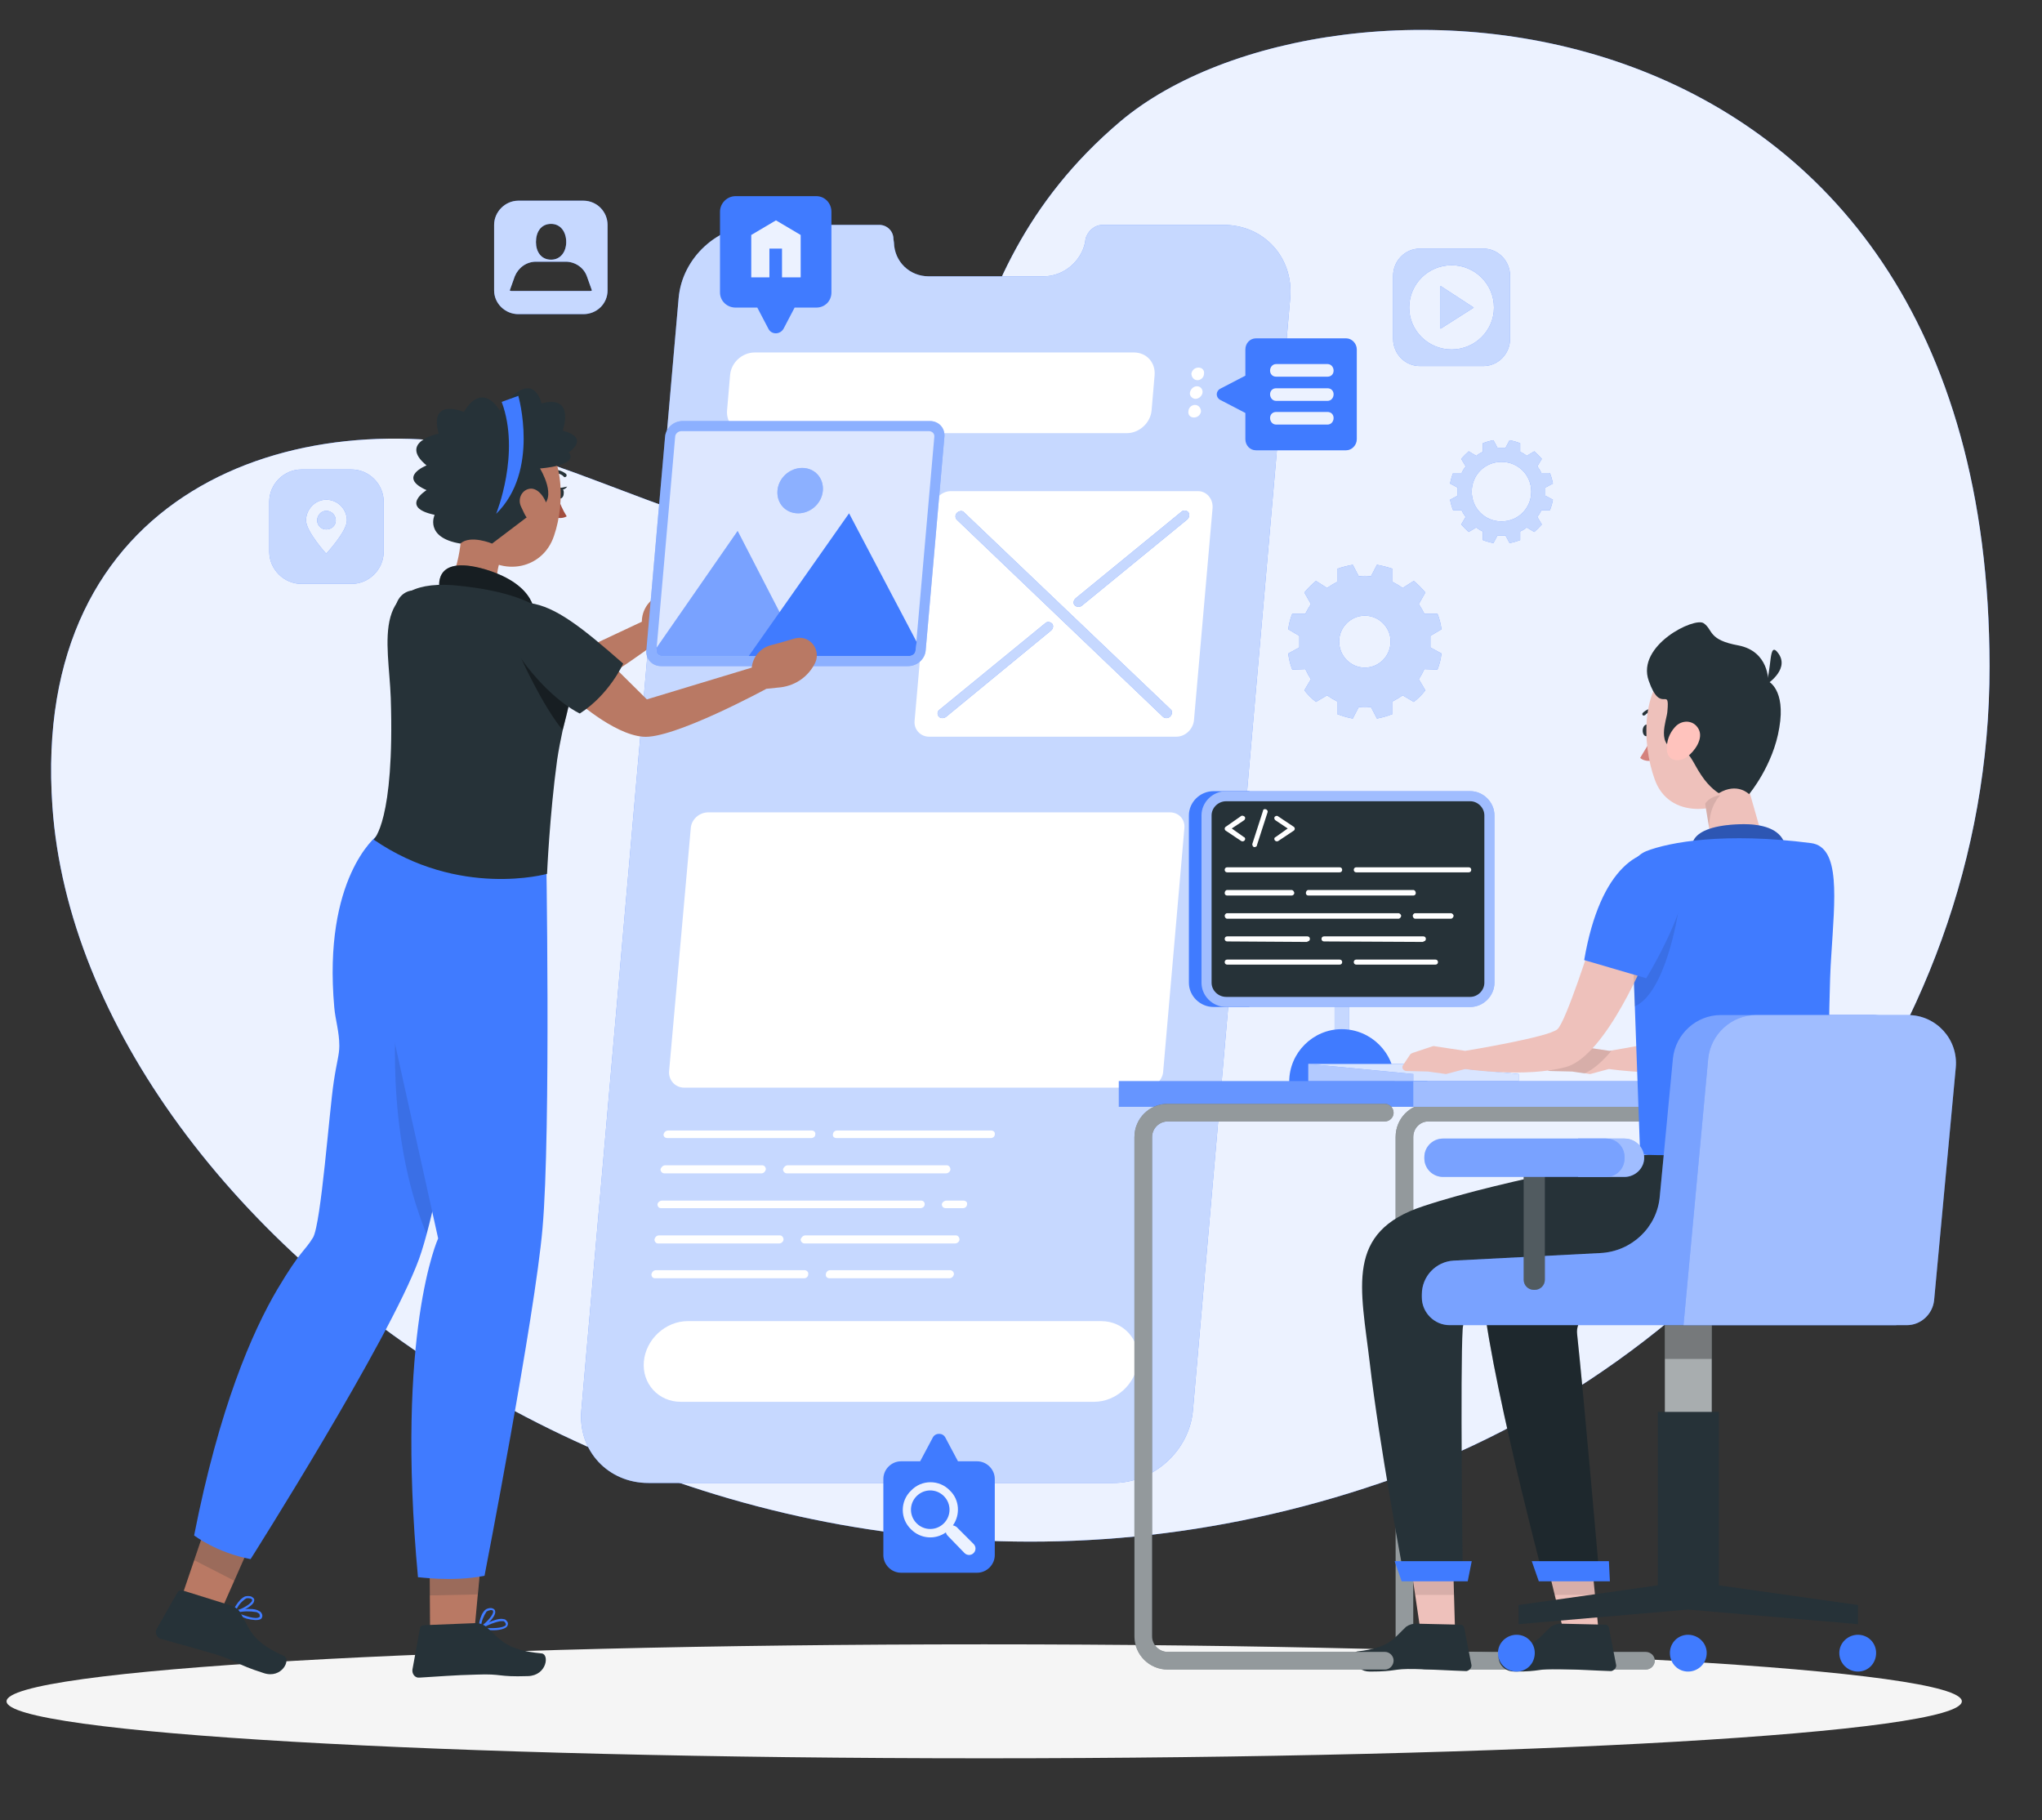 <svg version="1.2" xmlns="http://www.w3.org/2000/svg" viewBox="0 0 405 361" width="405" height="361">
	<rect x="0" y="0" width="405" height="361" fill="#333333" stroke="none"/>
	<title>12780654_5052907-svg</title>
	<style>
		.s0 { fill: #407bff } 
		.s1 { opacity: .9;fill: #ffffff } 
		.s2 { fill: #f5f5f5 } 
		.s3 { opacity: .7;fill: #ffffff } 
		.s4 { fill: #ffffff } 
		.s5 { fill: #eec1bb } 
		.s6 { opacity: .1;fill: #000000 } 
		.s7 { fill: #263238 } 
		.s8 { fill: #d4827d } 
		.s9 { fill: #ffc3bd } 
		.s10 { opacity: .5;fill: #ffffff } 
		.s11 { opacity: .8;fill: #ffffff } 
		.s12 { opacity: .6;fill: #ffffff } 
		.s13 { opacity: .2;fill: #ffffff } 
		.s14 { opacity: .2;fill: #000000 } 
		.s15 { opacity: .3;fill: #000000 } 
		.s16 { opacity: .3;fill: #ffffff } 
		.s17 { fill: #b97964 } 
		.s18 { fill: #a24e3f } 
		.s19 { opacity: .4;fill: #ffffff } 
		.s20 { opacity: .2;fill: #263238 } 
		.s21 { opacity: .4;fill: #000000 } 
	</style>
	<g id="Background_Simple">
		<g id="Layer">
			<path id="Layer" class="s0" d="m173.4 106.6c-16.8 7.2-53.3-12.2-71-16.6-44.6-11.1-96.4 7.7-92 70 6 85.3 131.9 179 263.4 134.1 66.5-22.7 120.9-86 120.8-162-0.2-138-131.1-142.7-172.3-108.1-38.5 32.5-26.9 73.2-48.9 82.6z"/>
			<path id="Layer" class="s1" d="m173.4 106.6c-16.8 7.2-53.3-12.2-71-16.6-44.6-11.1-96.4 7.7-92 70 6 85.3 131.9 179 263.4 134.1 66.5-22.7 120.9-86 120.8-162-0.2-138-131.1-142.7-172.3-108.1-38.5 32.5-26.9 73.2-48.9 82.6z"/>
		</g>
	</g>
	<g id="Shadow">
		<path id="_x3C_Path_x3E__1_" class="s2" d="m195.2 348.7c-107.2 0-193.9-5-193.9-11.3 0-6.3 86.7-11.3 193.9-11.3 107.2 0 193.9 5 193.9 11.3 0 6.3-86.7 11.3-193.9 11.3z"/>
	</g>
	<g id="Screen">
		<g id="Layer">
			<g id="Layer">
				<path id="Layer" class="s0" d="m242.7 44.6h-24c-1.6 0-3 1.2-3.4 2.8l-0.1 0.7c-0.8 3.8-4.3 6.7-8.2 6.7h-22.8c-3.8 0-6.8-2.9-6.9-6.7l-0.1-0.7c0-1.6-1.3-2.8-2.8-2.8h-24c-8 0-15.1 6.5-15.8 14.5l-19.3 220.6c-0.7 8 5.3 14.4 13.3 14.4h92.2c8 0 15.1-6.4 15.8-14.4l19.3-220.6c0.7-8-5.2-14.5-13.2-14.5z"/>
				<path id="Layer" class="s3" d="m242.7 44.6h-24c-1.6 0-3 1.2-3.4 2.8l-0.1 0.7c-0.8 3.8-4.3 6.7-8.2 6.7h-22.8c-3.8 0-6.8-2.9-6.9-6.7l-0.1-0.7c0-1.6-1.3-2.8-2.8-2.8h-24c-8 0-15.1 6.5-15.8 14.5l-19.3 220.6c-0.7 8 5.3 14.4 13.3 14.4h92.2c8 0 15.1-6.4 15.8-14.4l19.3-220.6c0.7-8-5.2-14.5-13.2-14.5z"/>
			</g>
			<path id="Layer" class="s4" d="m233.3 146.1h-49c-1.8 0-3.1-1.5-2.9-3.2l3.7-42.2c0.1-1.8 1.7-3.3 3.5-3.3h49c1.7 0 3 1.5 2.9 3.3l-3.7 42.2c-0.2 1.7-1.7 3.2-3.5 3.2z"/>
			<path id="Layer" class="s4" d="m217 278h-82c-4.4 0-7.7-3.6-7.3-8 0.4-4.4 4.3-8 8.7-8h82c4.4 0 7.7 3.6 7.3 8-0.4 4.4-4.3 8-8.7 8z"/>
			<g id="Layer">
				<path id="Layer" class="s4" d="m223.5 85.9h-75.2c-2.5 0-4.3-2.1-4.1-4.5l0.6-7c0.2-2.5 2.4-4.5 4.9-4.5h75.2c2.5 0 4.3 2 4.1 4.5l-0.6 7c-0.2 2.4-2.4 4.5-4.9 4.5z"/>
				<g id="Layer">
					<path id="Layer" class="s4" d="m238.8 74.1c0 0.7-0.6 1.3-1.3 1.3-0.7 0-1.2-0.6-1.2-1.3 0.1-0.7 0.7-1.2 1.4-1.2 0.7 0 1.2 0.5 1.1 1.2z"/>
					<path id="Layer" class="s4" d="m238.5 77.9c-0.1 0.6-0.7 1.2-1.4 1.2-0.6 0-1.2-0.6-1.1-1.2 0.1-0.7 0.7-1.3 1.4-1.3 0.7 0 1.2 0.6 1.1 1.3z"/>
					<path id="Layer" class="s4" d="m238.2 81.6c-0.1 0.7-0.7 1.2-1.4 1.2-0.7 0-1.2-0.5-1.1-1.2 0-0.7 0.6-1.3 1.3-1.3 0.7 0 1.2 0.6 1.2 1.3z"/>
				</g>
			</g>
			<path id="Layer" class="s4" d="m227.2 215.7h-91.5c-1.8 0-3.1-1.5-3-3.2l4.3-48.2c0.1-1.8 1.7-3.2 3.5-3.2h91.5c1.8 0 3.1 1.4 2.9 3.2l-4.2 48.2c-0.1 1.7-1.7 3.2-3.5 3.2z"/>
			<g id="Layer">
				<g id="Layer">
					<path id="Layer" class="s4" d="m160.9 225.7h-28.5c-0.5 0-0.8-0.3-0.8-0.7 0.1-0.5 0.5-0.8 0.9-0.8h28.5c0.4 0 0.8 0.3 0.7 0.8 0 0.4-0.4 0.7-0.8 0.7z"/>
				</g>
				<g id="Layer">
					<path id="Layer" class="s4" d="m196.5 225.7h-30.6c-0.4 0-0.8-0.3-0.7-0.7 0-0.5 0.4-0.8 0.8-0.8h30.6c0.4 0 0.8 0.3 0.7 0.8 0 0.4-0.4 0.7-0.8 0.7z"/>
				</g>
				<g id="Layer">
					<path id="Layer" class="s4" d="m151 232.7h-19.2c-0.5 0-0.8-0.4-0.8-0.8 0.1-0.4 0.5-0.8 0.9-0.8h19.3c0.4 0 0.7 0.4 0.7 0.8-0.1 0.4-0.4 0.8-0.9 0.8z"/>
				</g>
				<g id="Layer">
					<path id="Layer" class="s4" d="m187.6 232.7h-31.5c-0.5 0-0.8-0.4-0.8-0.8 0.1-0.4 0.5-0.8 0.9-0.8h31.6c0.4 0 0.7 0.4 0.7 0.8 0 0.4-0.4 0.8-0.9 0.8z"/>
				</g>
				<g id="Layer">
					<path id="Layer" class="s4" d="m182.5 239.6h-51.4c-0.4 0-0.7-0.3-0.7-0.8 0.1-0.4 0.5-0.7 0.9-0.7h51.4c0.4 0 0.7 0.3 0.7 0.7 0 0.5-0.4 0.8-0.9 0.8z"/>
				</g>
				<g id="Layer">
					<path id="Layer" class="s4" d="m191 239.6h-3.4c-0.5 0-0.8-0.3-0.8-0.8 0.1-0.4 0.5-0.7 0.9-0.7h3.4c0.4 0 0.8 0.3 0.7 0.7 0 0.5-0.4 0.8-0.8 0.8z"/>
				</g>
				<g id="Layer">
					<path id="Layer" class="s4" d="m154.5 246.6h-24c-0.4 0-0.7-0.4-0.7-0.8 0.1-0.4 0.4-0.8 0.9-0.8h24c0.4 0 0.7 0.4 0.7 0.8 0 0.4-0.4 0.8-0.9 0.8z"/>
				</g>
				<g id="Layer">
					<path id="Layer" class="s4" d="m189.4 246.6h-29.8c-0.5 0-0.8-0.4-0.8-0.8 0.1-0.4 0.5-0.8 0.9-0.8h29.9c0.4 0 0.7 0.4 0.7 0.8 0 0.4-0.4 0.8-0.9 0.8z"/>
				</g>
				<g id="Layer">
					<path id="Layer" class="s4" d="m159.5 253.5h-29.6c-0.4 0-0.7-0.3-0.7-0.8 0.1-0.4 0.4-0.8 0.9-0.8h29.5c0.4 0 0.8 0.4 0.7 0.8 0 0.5-0.4 0.8-0.8 0.8z"/>
				</g>
				<g id="Layer">
					<path id="Layer" class="s4" d="m188.3 253.5h-23.8c-0.4 0-0.8-0.3-0.7-0.8 0-0.4 0.4-0.8 0.8-0.8h23.8c0.5 0 0.8 0.4 0.8 0.8-0.1 0.5-0.5 0.8-0.9 0.8z"/>
				</g>
			</g>
			<g id="Layer">
				<g id="Layer">
					<path id="Layer" class="s0" d="m232.1 142.1c-0.4 0.4-1 0.4-1.4 0.1l-40.9-39.1c-0.4-0.4-0.4-1 0-1.4 0.4-0.4 1.1-0.5 1.4-0.1l41 39.1c0.4 0.3 0.3 1-0.1 1.4z"/>
				</g>
				<g id="Layer">
					<path id="Layer" class="s0" d="m186.2 142.1c-0.4-0.4-0.3-1.1 0.2-1.4l20.9-17.1c0.4-0.4 1-0.3 1.4 0.1 0.3 0.4 0.2 1-0.3 1.4l-20.8 17.1c-0.5 0.3-1.1 0.3-1.4-0.1z"/>
				</g>
				<g id="Layer">
					<path id="Layer" class="s0" d="m213.1 120c-0.3-0.4-0.2-1 0.3-1.4l20.9-17.1c0.4-0.4 1.1-0.3 1.4 0.1 0.3 0.4 0.2 1-0.2 1.4l-20.9 17.1c-0.5 0.4-1.1 0.3-1.5-0.1z"/>
				</g>
				<g id="Layer" style="opacity: .7">
					<path id="Layer" class="s4" d="m232.1 142.1c-0.4 0.4-1 0.4-1.4 0.1l-40.9-39.1c-0.4-0.4-0.4-1 0-1.4 0.4-0.4 1.1-0.5 1.4-0.1l41 39.1c0.4 0.3 0.3 1-0.1 1.4z"/>
				</g>
				<g id="Layer" style="opacity: .7">
					<path id="Layer" class="s4" d="m186.2 142.1c-0.4-0.4-0.3-1.1 0.2-1.4l20.9-17.1c0.4-0.4 1-0.3 1.4 0.1 0.3 0.4 0.2 1-0.3 1.4l-20.8 17.1c-0.5 0.3-1.1 0.3-1.4-0.1z"/>
				</g>
				<g id="Layer" style="opacity: .7">
					<path id="Layer" class="s4" d="m213.1 120c-0.3-0.4-0.2-1 0.3-1.4l20.9-17.1c0.4-0.4 1.1-0.3 1.4 0.1 0.3 0.4 0.2 1-0.2 1.4l-20.9 17.1c-0.5 0.4-1.1 0.3-1.5-0.1z"/>
				</g>
			</g>
		</g>
	</g>
	<g id="Icons">
		<g id="Layer">
			<path id="Layer" fill-rule="evenodd" class="s0" d="m120.5 44.6v13c0 2.6-2.1 4.7-4.8 4.7h-12.9c-2.6 0-4.8-2.1-4.8-4.7v-13c0-2.6 2.2-4.8 4.8-4.8h12.9c2.7 0 4.8 2.2 4.8 4.8zm-14.2 3.4c0 1.9 1 3.5 3 3.5 1.9 0 3-1.6 3-3.5 0-2-1.1-3.6-3-3.6-2 0-3 1.6-3 3.6zm11.1 9.6l-1-2.8c-0.6-1.7-2.3-2.9-4.2-2.9h-5.9c-1.9 0-3.5 1.2-4.2 2.9l-1 2.8q0.1 0.1 0.3 0.1h15.7q0.2 0 0.3-0.1z"/>
			<path id="Layer" fill-rule="evenodd" class="s3" d="m120.5 44.6v13c0 2.6-2.1 4.7-4.8 4.7h-12.9c-2.6 0-4.8-2.1-4.8-4.7v-13c0-2.6 2.2-4.8 4.8-4.8h12.9c2.7 0 4.8 2.2 4.8 4.8zm-14.2 3.4c0 1.9 1 3.5 3 3.5 1.9 0 3-1.6 3-3.5 0-2-1.1-3.6-3-3.6-2 0-3 1.6-3 3.6zm11.1 9.6l-1-2.8c-0.6-1.7-2.3-2.9-4.2-2.9h-5.9c-1.9 0-3.5 1.2-4.2 2.9l-1 2.8q0.1 0.1 0.3 0.1h15.7q0.2 0 0.3-0.1z"/>
		</g>
		<g id="Layer">
			<g id="Layer">
				<path id="Layer" fill-rule="evenodd" class="s0" d="m76.1 99.5v9.9c0 3.5-2.9 6.4-6.4 6.4h-9.9c-3.5 0-6.4-2.9-6.4-6.4v-9.9c0-3.5 2.9-6.4 6.4-6.4h9.9c3.5 0 6.4 2.9 6.4 6.4zm-7.3 3.7c0-2.2-1.8-4.1-4.1-4.1-2.2 0-4 1.9-4 4.1 0 2.2 4 6.6 4 6.6 0 0 4.1-4.4 4.1-6.6z"/>
				<path id="Layer" class="s0" d="m64.7 101.3c-1 0-1.8 0.9-1.8 1.9 0 1 0.8 1.8 1.8 1.8 1.1 0 1.9-0.8 1.9-1.8 0-1-0.8-1.9-1.9-1.9z"/>
			</g>
			<g id="Layer" style="opacity: .7">
				<path id="Layer" fill-rule="evenodd" class="s4" d="m76.1 99.5v9.9c0 3.5-2.9 6.4-6.4 6.4h-9.9c-3.5 0-6.4-2.9-6.4-6.4v-9.9c0-3.5 2.9-6.4 6.4-6.4h9.9c3.5 0 6.4 2.9 6.4 6.4zm-7.3 3.7c0-2.2-1.8-4.1-4.1-4.1-2.2 0-4 1.9-4 4.1 0 2.2 4 6.6 4 6.6 0 0 4.1-4.4 4.1-6.6z"/>
				<path id="Layer" class="s4" d="m64.7 101.3c-1 0-1.8 0.9-1.8 1.9 0 1 0.8 1.8 1.8 1.8 1.1 0 1.9-0.8 1.9-1.8 0-1-0.8-1.9-1.9-1.9z"/>
			</g>
		</g>
		<g id="Layer">
			<g id="Layer">
				<path id="Layer" class="s0" d="m285.7 65.2l6.6-4.2-6.6-4.3z"/>
				<path id="Layer" fill-rule="evenodd" class="s0" d="m299.5 54.7v12.5c0 3-2.4 5.4-5.3 5.4h-12.6c-2.9 0-5.3-2.4-5.3-5.4v-12.5c0-3 2.4-5.4 5.3-5.4h12.6c2.9 0 5.3 2.4 5.3 5.4zm-3.2 6.3c0-4.7-3.8-8.4-8.4-8.4-4.6 0-8.4 3.7-8.4 8.4 0 4.6 3.8 8.3 8.4 8.3 4.6 0 8.4-3.7 8.4-8.3z"/>
			</g>
			<g id="Layer" style="opacity: .7">
				<path id="Layer" class="s4" d="m285.7 65.2l6.6-4.2-6.6-4.3z"/>
				<path id="Layer" fill-rule="evenodd" class="s4" d="m299.5 54.7v12.5c0 3-2.4 5.4-5.3 5.4h-12.6c-2.9 0-5.3-2.4-5.3-5.4v-12.5c0-3 2.4-5.4 5.3-5.4h12.6c2.9 0 5.3 2.4 5.3 5.4zm-3.2 6.3c0-4.7-3.8-8.4-8.4-8.4-4.6 0-8.4 3.7-8.4 8.4 0 4.6 3.8 8.3 8.4 8.3 4.6 0 8.4-3.7 8.4-8.3z"/>
			</g>
		</g>
	</g>
	<g id="Gears">
		<g id="Layer">
			<path id="Layer" fill-rule="evenodd" class="s0" d="m306.5 98.3l1.5 0.8q-0.2 1.1-0.6 2.1h-1.7q-0.3 0.7-0.8 1.3l0.9 1.5q-0.7 0.8-1.5 1.5l-1.5-0.9q-0.6 0.5-1.3 0.8v1.7q-1 0.4-2.1 0.6l-0.8-1.5q-0.4 0-0.8 0-0.4 0-0.8 0l-0.8 1.5q-1.1-0.2-2.1-0.6v-1.7q-0.7-0.3-1.3-0.8l-1.5 0.9q-0.8-0.7-1.5-1.5l0.9-1.5q-0.5-0.6-0.8-1.3h-1.7q-0.4-1-0.6-2.1l1.5-0.8q0-0.4 0-0.8 0-0.4 0-0.8l-1.5-0.8q0.2-1.1 0.6-2.1h1.7q0.3-0.7 0.8-1.3l-0.9-1.5q0.7-0.8 1.5-1.5l1.5 0.9q0.6-0.5 1.3-0.8v-1.7q1-0.4 2.1-0.6l0.8 1.5q0.4 0 0.8 0 0.4 0 0.8 0l0.8-1.5q1.1 0.2 2.1 0.6v1.7q0.7 0.3 1.3 0.8l1.5-0.9q0.8 0.7 1.5 1.5l-0.9 1.5q0.5 0.6 0.8 1.3h1.7q0.4 1 0.6 2.1l-1.5 0.8q0 0.4 0 0.8 0 0.4 0 0.8zm-2.8-0.8c0-3.3-2.6-5.9-5.9-5.9-3.3 0-5.9 2.6-5.9 5.9 0 3.3 2.6 5.9 5.9 5.9 3.3 0 5.9-2.6 5.9-5.9z"/>
			<path id="Layer" fill-rule="evenodd" class="s3" d="m306.5 98.3l1.5 0.8q-0.2 1.1-0.6 2.1h-1.7q-0.3 0.7-0.8 1.3l0.9 1.5q-0.7 0.8-1.5 1.5l-1.5-0.9q-0.6 0.5-1.3 0.8v1.7q-1 0.4-2.1 0.6l-0.8-1.5q-0.4 0-0.8 0-0.4 0-0.8 0l-0.8 1.5q-1.1-0.2-2.1-0.6v-1.7q-0.7-0.3-1.3-0.8l-1.5 0.9q-0.8-0.7-1.5-1.5l0.9-1.5q-0.5-0.6-0.8-1.3h-1.7q-0.4-1-0.6-2.1l1.5-0.8q0-0.4 0-0.8 0-0.4 0-0.8l-1.5-0.8q0.2-1.1 0.6-2.1h1.7q0.3-0.7 0.8-1.3l-0.9-1.5q0.7-0.8 1.5-1.5l1.5 0.9q0.6-0.5 1.3-0.8v-1.7q1-0.4 2.1-0.6l0.8 1.5q0.4 0 0.8 0 0.4 0 0.8 0l0.8-1.5q1.1 0.2 2.1 0.6v1.7q0.7 0.3 1.3 0.8l1.5-0.9q0.8 0.7 1.5 1.5l-0.9 1.5q0.5 0.6 0.8 1.3h1.7q0.4 1 0.6 2.1l-1.5 0.8q0 0.4 0 0.8 0 0.4 0 0.8zm-2.8-0.8c0-3.3-2.6-5.9-5.9-5.9-3.3 0-5.9 2.6-5.9 5.9 0 3.3 2.6 5.9 5.9 5.9 3.3 0 5.9-2.6 5.9-5.9z"/>
		</g>
		<g id="Layer">
			<path id="Layer" fill-rule="evenodd" class="s0" d="m283.7 128.4l2.2 1.2q-0.2 1.7-0.8 3.2l-2.6-0.1q-0.5 1.1-1.1 2l1.3 2.2q-1 1.3-2.3 2.3l-2.2-1.3q-1 0.7-2 1.2v2.5q-1.5 0.6-3.1 0.9l-1.2-2.3q-0.6 0.1-1.2 0.1-0.6 0-1.2-0.1l-1.2 2.3q-1.6-0.3-3.1-0.9v-2.5q-1-0.5-2-1.2l-2.2 1.3q-1.3-1-2.3-2.3l1.3-2.2q-0.6-0.9-1.1-2l-2.6 0.1q-0.6-1.5-0.8-3.2l2.2-1.2q0-0.6 0-1.2 0-0.5 0-1.1l-2.2-1.3q0.2-1.6 0.8-3.1h2.6q0.5-1 1.1-1.9l-1.3-2.3q1-1.2 2.3-2.3l2.2 1.4q1-0.7 2-1.2v-2.6q1.5-0.5 3.1-0.8l1.2 2.3q0.6-0.1 1.2-0.1 0.6 0 1.2 0.1l1.2-2.3q1.6 0.3 3.1 0.8v2.6q1 0.5 2 1.2l2.2-1.4q1.3 1.1 2.3 2.3l-1.3 2.3q0.6 0.9 1.1 1.9h2.6q0.6 1.5 0.8 3.1l-2.2 1.3q0 0.6 0 1.1 0 0.6 0 1.2zm-7.9-1.2c0-2.8-2.3-5.1-5.1-5.1-2.8 0-5.1 2.3-5.1 5.1 0 2.9 2.3 5.2 5.1 5.2 2.8 0 5.1-2.3 5.1-5.2z"/>
			<path id="Layer" fill-rule="evenodd" class="s3" d="m283.7 128.4l2.2 1.2q-0.2 1.7-0.8 3.2l-2.6-0.1q-0.5 1.1-1.1 2l1.3 2.2q-1 1.3-2.3 2.3l-2.2-1.3q-1 0.7-2 1.2v2.5q-1.5 0.6-3.1 0.9l-1.2-2.3q-0.6 0.1-1.2 0.1-0.6 0-1.2-0.1l-1.2 2.3q-1.6-0.3-3.1-0.9v-2.5q-1-0.5-2-1.2l-2.2 1.3q-1.3-1-2.3-2.3l1.3-2.2q-0.6-0.9-1.1-2l-2.6 0.1q-0.6-1.5-0.8-3.2l2.2-1.2q0-0.6 0-1.2 0-0.5 0-1.1l-2.2-1.3q0.2-1.6 0.8-3.1h2.6q0.5-1 1.1-1.9l-1.3-2.3q1-1.2 2.3-2.3l2.2 1.4q1-0.7 2-1.2v-2.6q1.5-0.5 3.1-0.8l1.2 2.3q0.6-0.1 1.2-0.1 0.6 0 1.2 0.1l1.2-2.3q1.6 0.3 3.1 0.8v2.6q1 0.5 2 1.2l2.2-1.4q1.3 1.1 2.3 2.3l-1.3 2.3q0.6 0.9 1.1 1.9h2.6q0.6 1.5 0.8 3.1l-2.2 1.3q0 0.6 0 1.1 0 0.6 0 1.2zm-7.9-1.2c0-2.8-2.3-5.1-5.1-5.1-2.8 0-5.1 2.3-5.1 5.1 0 2.9 2.3 5.2 5.1 5.2 2.8 0 5.1-2.3 5.1-5.2z"/>
		</g>
	</g>
	<g id="Speech_bubbles">
		<g id="Layer">
			<path id="Layer" class="s0" d="m247 69.3v5.2l-5 2.6c-0.9 0.5-0.9 1.7 0 2.2l5 2.6v5.2c0 1.2 0.9 2.2 2.1 2.2h17.9c1.1 0 2.1-1 2.1-2.2v-17.8c0-1.2-1-2.2-2.1-2.2h-17.9c-1.2 0-2.1 1-2.1 2.2z"/>
			<g id="Layer" style="opacity: .9">
				<path id="Layer" class="s4" d="m253.1 74.7c0.4 0 9.8 0 10.2 0 0.7 0 1.2-0.5 1.2-1.2 0-0.7-0.5-1.3-1.2-1.3-0.5 0-9.7 0-10.2 0-0.7 0-1.2 0.6-1.2 1.3 0 0.7 0.5 1.2 1.2 1.2z"/>
				<path id="Layer" class="s4" d="m263.3 77c-0.5 0-9.7 0-10.2 0-0.7 0-1.2 0.5-1.2 1.2 0 0.7 0.5 1.3 1.2 1.3 0.5 0 9.7 0 10.2 0 0.7 0 1.2-0.6 1.2-1.3 0-0.7-0.5-1.2-1.2-1.2z"/>
				<path id="Layer" class="s4" d="m263.3 81.7c-0.5 0-9.6 0-10.2 0-0.7 0-1.2 0.5-1.2 1.2 0 0.7 0.5 1.3 1.2 1.3 0.4 0 9.8 0 10.2 0 0.7 0 1.2-0.6 1.2-1.3 0-0.7-0.5-1.2-1.2-1.2z"/>
			</g>
		</g>
		<g id="Layer">
			<path id="Layer" class="s0" d="m145.9 61h4.3l2.2 4.2c0.6 1.2 2.3 1.2 3 0l2.2-4.2h4.3c1.7 0 3-1.3 3-3v-16c0-1.7-1.3-3.1-3-3.1h-16c-1.7 0-3.1 1.4-3.1 3.1v16c0 1.7 1.4 3 3.1 3z"/>
			<path id="Layer" class="s1" d="m153.9 43.7l-4.9 2.9v8.4h3.6v-5.7h2.5v5.7h3.7v-8.4z"/>
		</g>
		<g id="Layer">
			<path id="Layer" class="s0" d="m193.8 289.8h-3.8l-2.5-4.7c-0.5-1-2-1-2.5 0l-2.5 4.7h-3.8c-1.9 0-3.5 1.6-3.5 3.5v15.1c0 1.9 1.6 3.5 3.5 3.5h15.1c1.9 0 3.5-1.6 3.5-3.5v-15.1c0-1.9-1.6-3.5-3.5-3.5z"/>
			<path id="Layer" fill-rule="evenodd" class="s1" d="m189 302.5q0.4 0.1 0.7 0.3l3.4 3.4c0.5 0.5 0.5 1.3 0 1.8-0.5 0.5-1.3 0.5-1.8 0l-3.3-3.4q-0.3-0.3-0.4-0.7c-2.1 1.5-5 1.3-6.9-0.6-2.2-2.1-2.2-5.6 0-7.7 2.1-2.2 5.6-2.2 7.7 0 1.9 1.8 2.1 4.8 0.6 6.9zm-1.8-5.8c-1.5-1.5-3.9-1.5-5.4 0-1.5 1.5-1.5 3.9 0 5.4 1.5 1.5 3.9 1.5 5.4 0 1.5-1.5 1.5-3.9 0-5.4z"/>
		</g>
	</g>
	<g id="Character_2_1_">
		<path id="Layer" class="s5" d="m355.3 189.2c0 0-8.2 20.2-16.1 22.4-8 2.2-20.1 0.4-20.1 0.4l-3.7 1-3.6-0.5q-0.1 0-0.1 0l-4.2-0.1c-0.7 0-1.1-0.7-0.7-1.2l1.5-2.1q0.2-0.2 0.5-0.3l3.9-1.3q0.3-0.1 0.5 0l6 0.9c0 0 16.6-2.7 18.3-4.3 1.7-1.5 6.7-17.6 6.7-17.6z"/>
		<path id="Layer" class="s6" d="m319.6 208.4q-0.4 0-0.4 0l-6-0.9q-0.2-0.1-0.5 0l-3.9 1.3q-0.3 0.1-0.5 0.3l-1.5 2.1c-0.4 0.5 0 1.2 0.7 1.2l4.2 0.1q0 0 0.1 0l2.4 0.4c1.9-0.8 3.7-2.5 5.4-4.5z"/>
		<path id="Layer" class="s0" d="m360.2 169.2c-5.9-1.9-14.2 2.5-17.4 21.2l12.3 3.6c0 0 13.6-22 5.1-24.8z"/>
		<g id="Layer">
			<path id="Layer" class="s7" d="m325.8 144.9c0 0.6 0.3 1.1 0.7 1.1 0.4 0 0.7-0.6 0.7-1.2 0-0.6-0.3-1.1-0.7-1.1-0.4 0.1-0.7 0.6-0.7 1.2z"/>
			<path id="Layer" class="s8" d="m328.2 145.5l-2.9 4.8c0 0 1 1.1 3.2 0.3z"/>
			<path id="Layer" class="s7" d="m328.7 141q-0.1 0.1-0.2 0.1c-0.8-0.1-1.7 0.1-2.2 0.7-0.2 0.1-0.4 0.2-0.5 0-0.1-0.1-0.1-0.3 0-0.4 0.7-0.7 1.7-1.1 2.7-0.9 0.2 0 0.3 0.2 0.3 0.4q0 0.1-0.1 0.1z"/>
			<path id="Layer" class="s5" d="m349.3 140.5c0.5 8.1 0.8 11.6-2.8 16.2-5.7 4.9-15.5 5.7-18.3-2.1-2.6-7.1-2.9-19.1 4.6-23.3 5.4-3 12.1-1.1 15.1 4.3 0.8 1.5 1.3 3.2 1.4 4.9z"/>
			<path id="Layer" class="s5" d="m338 158.3l2 12 10.1-2.3-3.5-12.3z"/>
			<path id="Layer" class="s7" d="m330.7 141.1c0.5-5.3-1.3 0.8-3.7-6.1-2.5-7 9.1-12.7 10.9-11.4 1.9 1.3 0.8 3.3 6.9 4.4 6.1 1.2 5.9 7.1 5.9 7.1 0 0 3.5 1.6 2.2 9.2-1.2 7.5-6 13.2-6 13.2 0 0-2.3-2.4-6-0.2 0 0-1.8-1-3.5-3.6-1.7-2.5-2.2-4.8-4.4-5-4.8-0.5-2.4-5.9-2.3-7.6z"/>
			<path id="Layer" class="s7" d="m350 136c0 0 5-3 2.8-6.3-2.2-3.2-1.2 3.6-2.8 6.3z"/>
			<path id="Layer" class="s9" d="m332.2 144.2c-1.1 1.2-1.7 2.8-1.6 4.5 0.1 2.2 2.3 2.6 4 1.4 1.5-1.1 3.3-3.6 2.3-5.5-1-1.9-3.4-1.9-4.7-0.4z"/>
			<path id="Layer" class="s6" d="m338.2 159.4l0.8 4.8c-0.1-4.4 2.2-6.5 2.2-6.5-2.3 0.3-3 1.7-3 1.7z"/>
		</g>
		<g id="Layer">
			<path id="Layer" class="s0" d="m264.7 190.5h2.9v16.9h-2.9z"/>
			<path id="Layer" class="s3" d="m264.7 190.5h2.9v16.9h-2.9z"/>
		</g>
		<g id="Layer">
			<path id="Layer" class="s0" d="m247.8 156.9h-7.1c-2.7 0-4.9 2.2-4.9 4.8v33.2c0 2.6 2.2 4.8 4.9 4.8h7.1z"/>
			<g id="Layer">
				<path id="Layer" class="s0" d="m291.6 199.7h-48.4c-2.7 0-4.9-2.2-4.9-4.8v-33.2c0-2.6 2.2-4.8 4.9-4.8h48.4c2.6 0 4.8 2.2 4.8 4.8v33.2c0 2.6-2.2 4.8-4.8 4.8z"/>
				<path id="Layer" class="s10" d="m291.6 199.7h-48.4c-2.7 0-4.9-2.2-4.9-4.8v-33.2c0-2.6 2.2-4.8 4.9-4.8h48.4c2.6 0 4.8 2.2 4.8 4.8v33.2c0 2.6-2.2 4.8-4.8 4.8z"/>
			</g>
			<path id="Layer" class="s7" d="m243.2 158.9c-1.6 0-2.9 1.3-2.9 2.8v33.2c0 1.5 1.3 2.8 2.9 2.8h48.4c1.5 0 2.8-1.3 2.8-2.8v-33.2c0-1.5-1.3-2.8-2.8-2.8z"/>
		</g>
		<path id="Layer" class="s0" d="m255.7 214.5c0-5.7 4.7-10.4 10.4-10.4 5.8 0 10.5 4.7 10.5 10.4z"/>
		<g id="Layer">
			<path id="Layer" class="s0" d="m280.3 211h-20.8v3.4h41.7v-1.4z"/>
			<path id="Layer" class="s11" d="m280.3 211h-20.8v3.4h41.7v-1.4z"/>
			<path id="Layer" class="s0" d="m280.3 214.4h-20.8v-3.4l20.8 2z"/>
			<path id="Layer" class="s12" d="m280.3 214.4h-20.8v-3.4l20.8 2z"/>
		</g>
		<g id="Layer">
			<g id="Layer">
				<path id="Layer" class="s7" d="m326.4 331.1h-43.1c-3.6 0-6.5-2.9-6.5-6.6v-99c0-3.7 2.9-6.6 6.5-6.6h43.1c1 0 1.8 0.8 1.8 1.8 0 0.9-0.8 1.7-1.8 1.7h-43.1c-1.7 0-3 1.4-3 3.1v99c0 1.7 1.3 3.1 3 3.1h43.1c1 0 1.8 0.8 1.8 1.7 0 1-0.8 1.8-1.8 1.8z"/>
			</g>
			<g id="Layer" style="opacity: .5">
				<path id="Layer" class="s4" d="m326.4 331.1h-43.1c-3.6 0-6.5-2.9-6.5-6.6v-99c0-3.7 2.9-6.6 6.5-6.6h43.1c1 0 1.8 0.8 1.8 1.8 0 0.9-0.8 1.7-1.8 1.7h-43.1c-1.7 0-3 1.4-3 3.1v99c0 1.7 1.3 3.1 3 3.1h43.1c1 0 1.8 0.8 1.8 1.7 0 1-0.8 1.8-1.8 1.8z"/>
			</g>
		</g>
		<g id="Layer">
			<path id="Layer" class="s0" d="m221.9 214.4h61.2v5.1h-61.2z"/>
			<path id="Layer" class="s13" d="m221.9 214.4h61.2v5.1h-61.2z"/>
			<path id="Layer" class="s0" d="m280.3 214.4h52.2v5.1h-52.2z"/>
			<path id="Layer" class="s10" d="m280.3 214.4h52.2v5.1h-52.2z"/>
		</g>
		<g id="Layer">
			<g id="Layer">
				<path id="Layer" class="s5" d="m314.2 294.7l2.9 29.2h-6.9l-6.9-28.4z"/>
				<g id="Layer">
					<path id="Layer" class="s7" d="m309.5 322l8.9 0.2c0.3 0 0.6 0.2 0.7 0.6l1.4 7.2c0.2 0.6-0.2 1.2-0.9 1.4q-0.1 0-0.2 0c-3.2-0.1-6-0.3-10-0.4-4.7-0.1-3.5 0.5-9 0.5-3.3 0-3.9-3.8-2.4-4 6.4-0.7 7.1-2.6 9.6-4.9 0.6-0.4 1.3-0.6 1.9-0.6z"/>
				</g>
				<path id="Layer" class="s6" d="m316.4 316.3l-2.2-21.6-10.9 0.8 5 20.8z"/>
			</g>
			<path id="Layer" class="s7" d="m361.6 227.4l-28.4 1c0 0-38.2 13.3-39.2 23.6-1.1 10.6 11.7 59.2 11.7 59.2h11.4c0 0-3.1-35.6-4.3-46.6-1.3-10.9 39.7-7.3 46.9-16.6 6.5-8.6 1.9-20.6 1.9-20.6z"/>
			<path id="Layer" class="s14" d="m361.6 227.4l-28.4 1c0 0-38.2 13.3-39.2 23.6-1.1 10.6 11.7 59.2 11.7 59.2h11.4c0 0-3.1-35.6-4.3-46.6-1.3-10.9 39.7-7.3 46.9-16.6 6.5-8.6 1.9-20.6 1.9-20.6z"/>
			<path id="Layer" class="s0" d="m319.1 309.6l0.2 4h-14.1l-1.4-4z"/>
		</g>
		<g id="Layer">
			<g id="Layer">
				<path id="Layer" class="s5" d="m287.8 296.1l0.8 27.8h-6.8l-4.1-27.8z"/>
				<g id="Layer">
					<path id="Layer" class="s7" d="m280.8 322l8.9 0.2c0.3 0 0.6 0.2 0.7 0.6l1.4 7.2c0.2 0.6-0.2 1.2-0.9 1.4q-0.1 0-0.2 0c-3.2-0.1-6-0.3-10-0.4-4.7-0.1-3.5 0.5-9 0.5-3.3 0-3.9-3.8-2.5-4 6.5-0.7 7.2-2.6 9.7-4.9 0.6-0.4 1.2-0.6 1.9-0.6z"/>
				</g>
				<path id="Layer" class="s6" d="m288.4 316.3l-0.6-20.2h-10l2.9 20.2c2.2 0 5.2 0 7.7 0z"/>
			</g>
			<path id="Layer" class="s7" d="m349.3 229.7c0 0 2.3 21.6-19.6 22.6-22 1-39.1 3.5-39.6 11.3-0.5 7.8 0 47.6 0 47.6h-11.9c0 0-4.7-25.1-6.5-40.7-1.8-15.2-5-26.2 10.6-31.3 16.5-5.5 45.9-10.5 45.9-10.5l21.1-1.3z"/>
			<path id="Layer" class="s0" d="m291.9 309.6l-0.8 4h-13.1l-1.4-4z"/>
		</g>
		<g id="Layer">
			<path id="Layer" class="s0" d="m354 167.8c0 0 0-4.9-9.8-4.3-10.4 0.6-8.5 5.3-8.5 5.3z"/>
			<path id="Layer" class="s15" d="m354 167.8c0 0 0-4.9-9.8-4.3-10.4 0.6-8.5 5.3-8.5 5.3z"/>
		</g>
		<path id="Layer" class="s0" d="m363.2 189.6c-0.7 9.6-0.5 38.5-0.5 38.5 0 0-20.9 1.4-37.4 0.9l-2-55.7c0-1.9 1.3-3.7 3.2-4.5 4.6-1.8 15.6-3.8 32.7-1.6 5.9 0.8 4.7 11 4 22.4z"/>
		<path id="Layer" class="s5" d="m326.7 189.2c0 0-8.1 20.2-16.1 22.4-8 2.2-20 0.4-20 0.4l-3.8 1-3.6-0.5q-0.1 0-0.1 0l-4.1-0.1c-0.7 0-1.1-0.7-0.7-1.2l1.4-2.1q0.2-0.2 0.5-0.3l3.9-1.3q0.3-0.1 0.5 0l6 0.9c0 0 16.6-2.7 18.3-4.3 1.7-1.5 6.8-17.6 6.8-17.6z"/>
		<path id="Layer" class="s6" d="m326.5 179.8c0 0-1.3 1.5-2.8 3.7l0.5 16.1c6.2-2.7 8.6-18.5 8.6-18.5l-4-2.8z"/>
		<path id="Layer" class="s0" d="m331.6 169.2c-5.9-1.9-14.2 2.5-17.4 21.2l12.3 3.6c0 0 13.6-22 5.1-24.8z"/>
		<g id="Layer">
			<g id="Layer">
				<path id="Layer" class="s7" d="m330.2 262.8h9.3v27.1h-9.3z"/>
				<path id="Layer" class="s12" d="m330.2 262.8h9.3v27.1h-9.3z"/>
				<g id="Layer">
					<path id="Layer" class="s7" d="m340.9 314.4v-34.4h-12.1v34.4l-27.6 3.9v3.8l33.6-2.9 33.7 2.9v-3.8z"/>
				</g>
				<g id="Layer">
					<path id="Layer" class="s0" d="m300.8 331.5c-2 0-3.7-1.6-3.7-3.7 0-2 1.7-3.6 3.7-3.6 2 0 3.6 1.6 3.6 3.6 0 2.1-1.6 3.7-3.6 3.7z"/>
					<path id="Layer" class="s0" d="m368.5 331.5c-2 0-3.7-1.6-3.7-3.7 0-2 1.7-3.6 3.7-3.6 2 0 3.6 1.6 3.6 3.6 0 2.1-1.6 3.7-3.6 3.7z"/>
				</g>
				<path id="Layer" class="s0" d="m334.8 331.5c-2 0-3.6-1.6-3.6-3.7 0-2 1.6-3.6 3.6-3.6 2 0 3.7 1.6 3.7 3.6 0 2.1-1.7 3.7-3.7 3.7z"/>
				<path id="Layer" class="s15" d="m330.2 262.8h9.3v6.7h-9.3z"/>
			</g>
			<g id="Layer">
				<path id="Layer" class="s0" d="m371.4 201.3h-30.1c-4.9 0-9 3.8-9.5 8.6l-2.6 27.3c-0.5 6.2-5.6 11-11.8 11.3l-29.1 1.5c-3.5 0.2-6.3 3.1-6.3 6.7v0.6c0 3 2.5 5.5 5.5 5.5h39.4 7.9 41.3l4.8-51.1c0.5-5.6-3.9-10.4-9.5-10.4z"/>
				<path id="Layer" class="s16" d="m371.4 201.3h-30.1c-4.9 0-9 3.8-9.5 8.6l-2.6 27.3c-0.5 6.2-5.6 11-11.8 11.3l-29.1 1.5c-3.5 0.2-6.3 3.1-6.3 6.7v0.6c0 3 2.5 5.5 5.5 5.5h39.4 7.9 41.3l4.8-51.1c0.5-5.6-3.9-10.4-9.5-10.4z"/>
				<path id="Layer" class="s7" d="m304.4 255.8h-0.2c-1.1 0-2-0.9-2-2v-21.8h4.2v21.8c0 1.1-0.9 2-2 2z"/>
				<path id="Layer" class="s13" d="m304.4 255.8h-0.2c-1.1 0-2-0.9-2-2v-21.8h4.2v21.8c0 1.1-0.9 2-2 2z"/>
				<g id="Layer">
					<path id="Layer" class="s0" d="m322.2 225.8h-9.2v7.6h9.2c2.1 0 3.9-1.7 3.9-3.8 0-2.1-1.8-3.8-3.9-3.8z"/>
					<path id="Layer" class="s10" d="m322.2 225.8h-9.2v7.6h9.2c2.1 0 3.9-1.7 3.9-3.8 0-2.1-1.8-3.8-3.9-3.8z"/>
					<path id="Layer" class="s0" d="m318.5 233.4h-32.3c-2 0-3.7-1.6-3.7-3.7v-0.2c0-2.1 1.7-3.7 3.7-3.7h32.3c2.1 0 3.7 1.6 3.7 3.7v0.2c0 2.1-1.6 3.7-3.7 3.7z"/>
					<path id="Layer" class="s16" d="m318.5 233.4h-32.3c-2 0-3.7-1.6-3.7-3.7v-0.2c0-2.1 1.7-3.7 3.7-3.7h32.3c2.1 0 3.7 1.6 3.7 3.7v0.2c0 2.1-1.6 3.7-3.7 3.7z"/>
				</g>
				<path id="Layer" class="s0" d="m378.2 262.8h-44.3l4.9-52.9c0.5-4.8 4.6-8.6 9.5-8.6h30.1c5.6 0 10 4.8 9.5 10.4l-4.3 46.2c-0.3 2.7-2.6 4.9-5.4 4.9z"/>
				<path id="Layer" class="s10" d="m378.2 262.8h-44.3l4.9-52.9c0.5-4.8 4.6-8.6 9.5-8.6h30.1c5.6 0 10 4.8 9.5 10.4l-4.3 46.2c-0.3 2.7-2.6 4.9-5.4 4.9z"/>
			</g>
		</g>
		<g id="Layer">
			<g id="Layer">
				<path id="Layer" class="s7" d="m274.7 331.1h-43.1c-3.6 0-6.6-2.9-6.6-6.6v-99c0-3.7 3-6.6 6.6-6.6h43.1c0.9 0 1.7 0.8 1.7 1.8 0 0.9-0.8 1.7-1.7 1.7h-43.1c-1.7 0-3.1 1.4-3.1 3.1v99c0 1.7 1.4 3.1 3.1 3.1h43.1c0.9 0 1.7 0.8 1.7 1.7 0 1-0.8 1.8-1.7 1.8z"/>
			</g>
			<g id="Layer" style="opacity: .5">
				<path id="Layer" class="s4" d="m274.7 331.1h-43.1c-3.6 0-6.6-2.9-6.6-6.6v-99c0-3.7 3-6.6 6.6-6.6h43.1c0.9 0 1.7 0.8 1.7 1.8 0 0.9-0.8 1.7-1.7 1.7h-43.1c-1.7 0-3.1 1.4-3.1 3.1v99c0 1.7 1.4 3.1 3.1 3.1h43.1c0.9 0 1.7 0.8 1.7 1.7 0 1-0.8 1.8-1.7 1.8z"/>
			</g>
		</g>
		<g id="Layer">
			<path id="Layer" class="s4" d="m246.2 166.8l-3-2c-0.4-0.2-0.4-0.7 0-0.9l3-2.1c0.2-0.1 0.5 0 0.7 0.2 0.1 0.2 0.1 0.5-0.2 0.7l-2.4 1.6 2.4 1.7c0.3 0.1 0.3 0.4 0.2 0.6-0.2 0.3-0.5 0.3-0.7 0.2z"/>
		</g>
		<g id="Layer">
			<path id="Layer" class="s4" d="m252.8 166.6c-0.1-0.2-0.1-0.5 0.2-0.6l2.4-1.7-2.4-1.6c-0.3-0.2-0.3-0.5-0.2-0.7 0.2-0.2 0.5-0.3 0.7-0.1l3 2c0.4 0.2 0.4 0.7 0 0.9l-3 2c-0.2 0.1-0.5 0.1-0.7-0.2z"/>
		</g>
		<g id="Layer">
			<path id="Layer" class="s4" d="m248.7 168c-0.2-0.1-0.4-0.4-0.3-0.7l2.1-6.5c0-0.3 0.3-0.4 0.6-0.3 0.2 0.1 0.4 0.3 0.3 0.6l-2.1 6.5c0 0.3-0.3 0.4-0.6 0.4z"/>
		</g>
		<g id="Layer">
			<g id="Layer">
				<path id="Layer" class="s4" d="m265.7 173h-22.3c-0.3 0-0.5-0.2-0.5-0.5 0-0.3 0.2-0.5 0.5-0.5h22.3c0.3 0 0.5 0.2 0.5 0.5 0 0.3-0.2 0.5-0.5 0.5z"/>
			</g>
			<g id="Layer">
				<path id="Layer" class="s4" d="m291.3 173h-22.3c-0.3 0-0.5-0.2-0.5-0.5 0-0.3 0.2-0.5 0.5-0.5h22.3c0.3 0 0.5 0.2 0.5 0.5 0 0.3-0.2 0.5-0.5 0.5z"/>
			</g>
			<g id="Layer">
				<path id="Layer" class="s4" d="m256.2 177.6h-12.8c-0.3 0-0.5-0.2-0.5-0.5 0-0.3 0.2-0.6 0.5-0.6h12.8c0.2 0 0.5 0.3 0.5 0.6 0 0.3-0.3 0.5-0.5 0.5z"/>
			</g>
			<g id="Layer">
				<path id="Layer" class="s4" d="m280.3 177.6h-20.8c-0.3 0-0.5-0.2-0.5-0.5 0-0.3 0.2-0.6 0.5-0.6h20.8c0.3 0 0.5 0.3 0.5 0.6 0 0.3-0.2 0.5-0.5 0.5z"/>
			</g>
			<g id="Layer">
				<path id="Layer" class="s4" d="m277.4 182.2h-34c-0.3 0-0.5-0.3-0.5-0.6 0-0.2 0.2-0.5 0.5-0.5h34c0.2 0 0.5 0.3 0.5 0.5 0 0.3-0.3 0.6-0.5 0.6z"/>
			</g>
			<g id="Layer">
				<path id="Layer" class="s4" d="m287.8 182.2h-7.1c-0.3 0-0.5-0.3-0.5-0.6 0-0.2 0.2-0.5 0.5-0.5h7.1c0.2 0 0.5 0.3 0.5 0.5 0 0.3-0.3 0.6-0.5 0.6z"/>
			</g>
			<g id="Layer">
				<path id="Layer" class="s4" d="m259.3 186.8l-15.9-0.1c-0.3 0-0.5-0.2-0.5-0.5 0-0.3 0.2-0.5 0.5-0.5h15.9c0.3 0 0.5 0.2 0.5 0.5 0 0.3-0.2 0.5-0.5 0.5z"/>
			</g>
			<g id="Layer">
				<path id="Layer" class="s4" d="m282.3 186.8l-19.7-0.1c-0.3 0-0.5-0.2-0.5-0.5 0-0.3 0.2-0.5 0.5-0.5h19.7c0.3 0 0.5 0.2 0.5 0.5 0 0.3-0.2 0.5-0.5 0.5z"/>
			</g>
			<g id="Layer">
				<path id="Layer" class="s4" d="m265.7 191.3h-22.3c-0.3 0-0.5-0.2-0.5-0.5 0-0.3 0.2-0.5 0.5-0.5h22.3c0.3 0 0.5 0.2 0.5 0.5 0 0.3-0.2 0.5-0.5 0.5z"/>
			</g>
			<g id="Layer">
				<path id="Layer" class="s4" d="m284.7 191.3h-15.7c-0.3 0-0.5-0.2-0.5-0.5 0-0.3 0.2-0.5 0.5-0.5h15.7c0.3 0 0.5 0.2 0.5 0.5 0 0.3-0.2 0.5-0.5 0.5z"/>
			</g>
		</g>
	</g>
	<g id="Character_1">
		<g id="Layer">
			<path id="Layer" class="s17" d="m91.5 101.8c0.4 4.7-0.6 13.3-4.2 16 5.8 2.1 11.9 5.7 15.9 10.4 3.9-5.6-0.6-8.9-0.6-8.9-5-1.7-4.4-5.5-3.1-9z"/>
			<path id="Layer" class="s7" d="m110.4 97.8c-0.1 0.5 0.2 1.1 0.6 1.1 0.4 0 0.8-0.4 0.8-1 0.1-0.6-0.2-1.1-0.6-1.2-0.4 0-0.7 0.5-0.8 1.1z"/>
			<path id="Layer" class="s7" d="m111 96.8l1.5-0.3c0 0-0.8 1.1-1.5 0.3z"/>
			<path id="Layer" class="s18" d="m110.6 98.4q0.6 2.1 1.8 4c-0.7 0.4-1.5 0.4-2.2 0.2z"/>
			<path id="Layer" class="s7" d="m112.1 94.6q0.1 0 0.2-0.1c0.1-0.1 0.1-0.3 0-0.5-0.9-0.7-2-1-3.1-0.8-0.2 0.1-0.2 0.3-0.1 0.5q0.1 0.2 0.3 0.2c0.9-0.2 1.8 0 2.4 0.6q0.1 0.2 0.3 0.1z"/>
			<path id="Layer" class="s17" d="m91 94c-0.3 7.3-0.5 10.4 2.8 14.5 4.9 6.1 13.8 4.8 16.1-2.3 2.2-6.4 2.2-17.3-4.5-20.9-6.8-3.5-14.2 1.4-14.4 8.7z"/>
			<path id="Layer" class="s7" d="m91.3 107.8c-7.2-1.2-5.1-5.7-5.1-5.7-7.1-1.5-1.6-4.9-1.6-4.9-5.9-2.6 0-4.9 0-4.9-5.7-4.7 2.4-6.3 2.4-6.3-2-7.3 5-4.3 5-4.3 3.8-6.3 7.1-0.3 7.1-0.3 6.7-9 8.3-1.4 8.3-1.4 6.8-1.8 4.2 5.4 4.2 5.4 5.6 1.5 1.2 4.3 1.2 4.3 2.1 2.7-5.7 3.2-5.7 3.2 0 0 3.7 6 0 7.7l-9.5 7.2c0 0-4.3-1.8-6.3 0z"/>
			<path id="Layer" class="s0" d="m98.4 101.9c0 0 4.9-12 1.1-22.2l3.3-1.2c0 0 4.3 14.9-4.4 23.4z"/>
			<path id="Layer" class="s17" d="m103.4 100.6c0.8 1.7 1.1 2.5 2.3 3 1 0.6 2.3 0.2 2.9-0.8 0.3-0.5 0.4-1 0.2-1.5-0.3-1.8-1.6-4.3-3.4-4.4-1.8 0-2.9 2-2 3.7z"/>
			<g id="Layer">
				<path id="Layer" class="s17" d="m98.2 125.6c0 0 6.8 4.9 9.5 6.9l19.6-9.2c0-2.2 1.3-4.3 3.3-5.1l1.4-0.6 3-1.3c1.1-0.5 2.4-0.4 3.4 0.3 1.2 0.9 1.7 2.4 1.3 3.8-0.9 2.8-3.2 5-6 5.8l-2.9 0.8c0 0-16.8 12.7-22.8 13-6 0.4-14.8-5.6-14.8-5.6z"/>
				<path id="Layer" class="s7" d="m81.9 117.1c5.2 0 11 3.3 20.1 9.2 0 0-1.7 6.4-7 11 0 0-5-1.3-11.7-7.6-8-7.5-4.5-12.5-1.4-12.6z"/>
			</g>
			<g id="Layer">
				<g id="Layer">
					<path id="Layer" class="s0" d="m180.1 132.1h-49c-1.7 0-3.1-1.4-2.9-3.2l3.7-42.2c0.1-1.8 1.7-3.2 3.5-3.2h49c1.8 0 3.1 1.4 2.9 3.2l-3.7 42.2c-0.1 1.8-1.7 3.2-3.5 3.2z"/>
					<path id="Layer" class="s19" d="m180.1 132.1h-49c-1.7 0-3.1-1.4-2.9-3.2l3.7-42.2c0.1-1.8 1.7-3.2 3.5-3.2h49c1.8 0 3.1 1.4 2.9 3.2l-3.7 42.2c-0.1 1.8-1.7 3.2-3.5 3.2z"/>
				</g>
				<path id="Layer" class="s3" d="m180.3 130.1c0.7 0 1.3-0.5 1.3-1.2l3.7-42.2c0.1-0.7-0.4-1.2-1.1-1.2h-49c-0.7 0-1.3 0.5-1.3 1.2l-3.7 42.2c-0.1 0.7 0.4 1.2 1.1 1.2z"/>
				<g id="Layer">
					<path id="Layer" class="s0" d="m146.3 105.3l-16.1 23.2v0.4c-0.1 0.7 0.4 1.2 1.1 1.2h27.8z"/>
					<path id="Layer" class="s16" d="m146.3 105.3l-16.1 23.2v0.4c-0.1 0.7 0.4 1.2 1.1 1.2h27.8z"/>
				</g>
				<path id="Layer" class="s0" d="m181.8 127.3l-13.4-25.5-19.9 28.3h31.8c0.7 0 1.3-0.5 1.3-1.2z"/>
				<g id="Layer">
					<path id="Layer" class="s0" d="m163.2 97.3c-0.2 2.5-2.4 4.5-4.9 4.5-2.5 0-4.3-2-4.1-4.5 0.2-2.5 2.4-4.5 4.9-4.5 2.5 0 4.3 2 4.1 4.5z"/>
					<path id="Layer" class="s19" d="m163.2 97.3c-0.2 2.5-2.4 4.5-4.9 4.5-2.5 0-4.3-2-4.1-4.5 0.2-2.5 2.4-4.5 4.9-4.5 2.5 0 4.3 2 4.1 4.5z"/>
				</g>
			</g>
			<g id="Layer">
				<path id="Layer" class="s17" d="m40.9 302.4l-5 14.7 7.6 3.1 6-13.6z"/>
				<g id="Layer">
					<path id="Layer" fill-rule="evenodd" class="s0" d="m46.3 319.9q-0.1-0.1-0.1-0.2 0-0.2 0.1-0.2c0.2-0.1 3.8-0.9 5.1 0 0.3 0.1 0.5 0.4 0.6 0.7 0.1 0.3 0 0.7-0.3 0.9-0.5 0.3-1.7 0.2-2.8-0.1q-1.4-0.5-2.6-1.1zm0.7-0.1c1.6 0.7 3.8 1.4 4.4 0.9 0.1 0 0.2-0.1 0.1-0.4q0-0.3-0.3-0.4-0.2-0.2-0.4-0.2c-1.2-0.2-2.5-0.2-3.8 0.1z"/>
					<path id="Layer" fill-rule="evenodd" class="s0" d="m46.2 319.8q-0.1-0.1-0.1-0.2c0.1-0.1 1.1-2.4 2.5-3 0.4-0.1 0.8-0.1 1.2 0 0.6 0.3 0.7 0.6 0.6 0.9-0.1 1-2.8 2.3-4 2.4q0 0-0.1 0-0.1 0-0.1-0.1zm3.4-2.8q-0.4-0.1-0.8 0c-0.9 0.6-1.6 1.4-2 2.4 1.3-0.3 3.1-1.4 3.2-2 0-0.1 0.1-0.2-0.3-0.4z"/>
					<path id="Layer" class="s7" d="m45.8 318.4l-9.6-3c-0.4-0.1-0.8 0.1-1 0.4l-4.1 7.2c-0.4 0.7-0.1 1.5 0.5 1.9q0.1 0.1 0.3 0.1c3.4 1 6.6 1.8 10.9 3.1 5 1.6 3.6 1.8 9.5 3.7 3.6 1.2 5.5-2.7 4-3.4-6.7-3-6.7-5.4-8.7-8.7-0.4-0.6-1.1-1.1-1.8-1.3z"/>
				</g>
				<path id="Layer" class="s20" d="m38.5 309.4l8 4.1 3-6.9-8.6-4.2z"/>
			</g>
			<path id="Layer" class="s0" d="m74.7 165.8c0 0-10.7 8.3-8.4 34 0.2 2.4 1 4.8 1 7.6 0 1.8-0.5 3.1-1.1 7.1-0.9 5.9-2.5 28-4.1 30.9-1.7 2.8-2.4 2.4-7.1 10.3-5 8.5-11.5 23.4-16.5 48.8 0 0 4.4 3.4 11.2 4.7 0 0 27.5-43.4 33.4-59.5 5.2-14.4 11.4-60.5 11.4-60.5l0.5-19.9z"/>
			<path id="Layer" class="s6" d="m86.5 199.8h-7.8c0 0-2.6 24.5 5.9 44.9 0.9-3.3 1.8-7.2 2.6-11.5l3.4-21.5c-0.5-3.7-0.8-6.5-0.9-6.6-0.2-0.6-3.2-5.3-3.2-5.3z"/>
			<g id="Layer">
				<path id="Layer" class="s17" d="m85.2 308.3l0.1 15.7 8.8-0.6 1.4-15.1z"/>
				<g id="Layer">
					<path id="Layer" fill-rule="evenodd" class="s0" d="m95.1 323.1q-0.1 0-0.2-0.1 0-0.2 0.1-0.3c0.2 0 3.3-2 4.9-1.6 0.3 0 0.5 0.2 0.7 0.5 0.2 0.2 0.2 0.6 0 0.9-0.3 0.5-1.5 0.8-2.7 0.8q-1.4 0-2.8-0.2zm0.7-0.3c1.7 0.2 4 0.1 4.5-0.5 0-0.1 0.1-0.2-0.1-0.5q-0.2-0.3-0.4-0.3-0.3 0-0.5 0c-1.2 0.2-2.4 0.7-3.5 1.3z"/>
					<path id="Layer" fill-rule="evenodd" class="s0" d="m95 323.1q-0.1 0-0.1-0.2c0-0.1 0.2-2.6 1.3-3.6 0.3-0.3 0.8-0.4 1.2-0.4 0.6 0.1 0.8 0.4 0.8 0.6 0.3 1-1.9 3.1-3 3.6q0 0 0 0-0.1 0.1-0.2 0zm2.3-3.8q-0.5 0.1-0.8 0.3c-0.6 0.9-1 1.9-1.1 2.9 1.1-0.7 2.5-2.3 2.4-2.9 0-0.1 0-0.3-0.4-0.3z"/>
					<path id="Layer" class="s7" d="m94.1 321.9l-10 0.4c-0.4 0-0.7 0.2-0.8 0.6l-1.5 8.2c-0.1 0.8 0.4 1.5 1.1 1.6q0.1 0 0.3 0c3.6-0.2 6.8-0.5 11.3-0.6 5.3-0.2 4 0.5 10.2 0.3 3.8-0.1 4.3-4.4 2.7-4.5-7.3-0.7-8.1-2.8-11.1-5.4-0.6-0.4-1.4-0.7-2.2-0.6z"/>
				</g>
				<path id="Layer" class="s20" d="m85.2 316.4l9.5-0.2 0.8-7.9h-10.3z"/>
			</g>
			<path id="Layer" class="s0" d="m80.7 163c0 0-10.7 14.2-2.8 42l9 40.6c0 0-8.5 18.5-4 67.2 0-0.1 6.7 1 13.2-0.3 0 0 10-51.5 11.5-68.9 1.7-19.1 0.7-76.8 0.7-76.8z"/>
			<g id="Layer">
				<path id="Layer" class="s7" d="m87.2 116.9c0 0-1.7-7.1 9-4 10.6 3.2 9.8 9.2 9.8 9.2z"/>
				<path id="Layer" class="s21" d="m87.2 116.9c0 0-1.7-7.1 9-4 10.6 3.2 9.8 9.2 9.8 9.2z"/>
			</g>
			<path id="Layer" class="s7" d="m113.6 134.7c0 2.5-1 6.1-2 10.1-0.4 1.9-0.8 3.9-1.1 5.9-1.5 11-2 22.6-2 22.6 0 0-17.4 4.9-34.4-6.8 0 0 4.2-3.5 3.4-28.1-0.4-11.1-4.4-24.3 13.9-22.2 15.5 1.7 20.7 6.6 21.9 14.1q0 0.1 0.1 0.2 0 0.4 0 0.7 0.2 1.7 0.2 3.5z"/>
			<path id="Layer" class="s21" d="m113.6 134.7c0 2.5-1 6.1-2 10.1-4.1-5-8.3-14.4-8.3-14.4l3.4-5.1 6.1 2.8q0.3 1.1 0.5 2.2 0 0.1 0.1 0.2 0 0.4 0 0.7 0.2 1.7 0.2 3.5z"/>
			<path id="Layer" class="s17" d="m119.9 130.4c0 0 6 5.9 8.4 8.3l20.8-6.3c0.2-2.2 1.8-4 4-4.5l1.5-0.4 3.1-0.9c1.2-0.3 2.4 0 3.3 0.9 1 1 1.3 2.6 0.7 3.9-1.3 2.7-3.8 4.5-6.8 4.9l-2.9 0.3c0 0-18.6 10.1-24.5 9.5-6-0.5-13.8-7.7-13.8-7.7z"/>
			<path id="Layer" class="s7" d="m105.1 119.6c5.1 0.7 10.3 4.8 18.5 12 0 0-2.7 6.1-8.6 9.9 0 0-4.8-2.1-10.4-9.2-6.8-8.7-2.6-13.2 0.5-12.7z"/>
		</g>
	</g>
</svg>